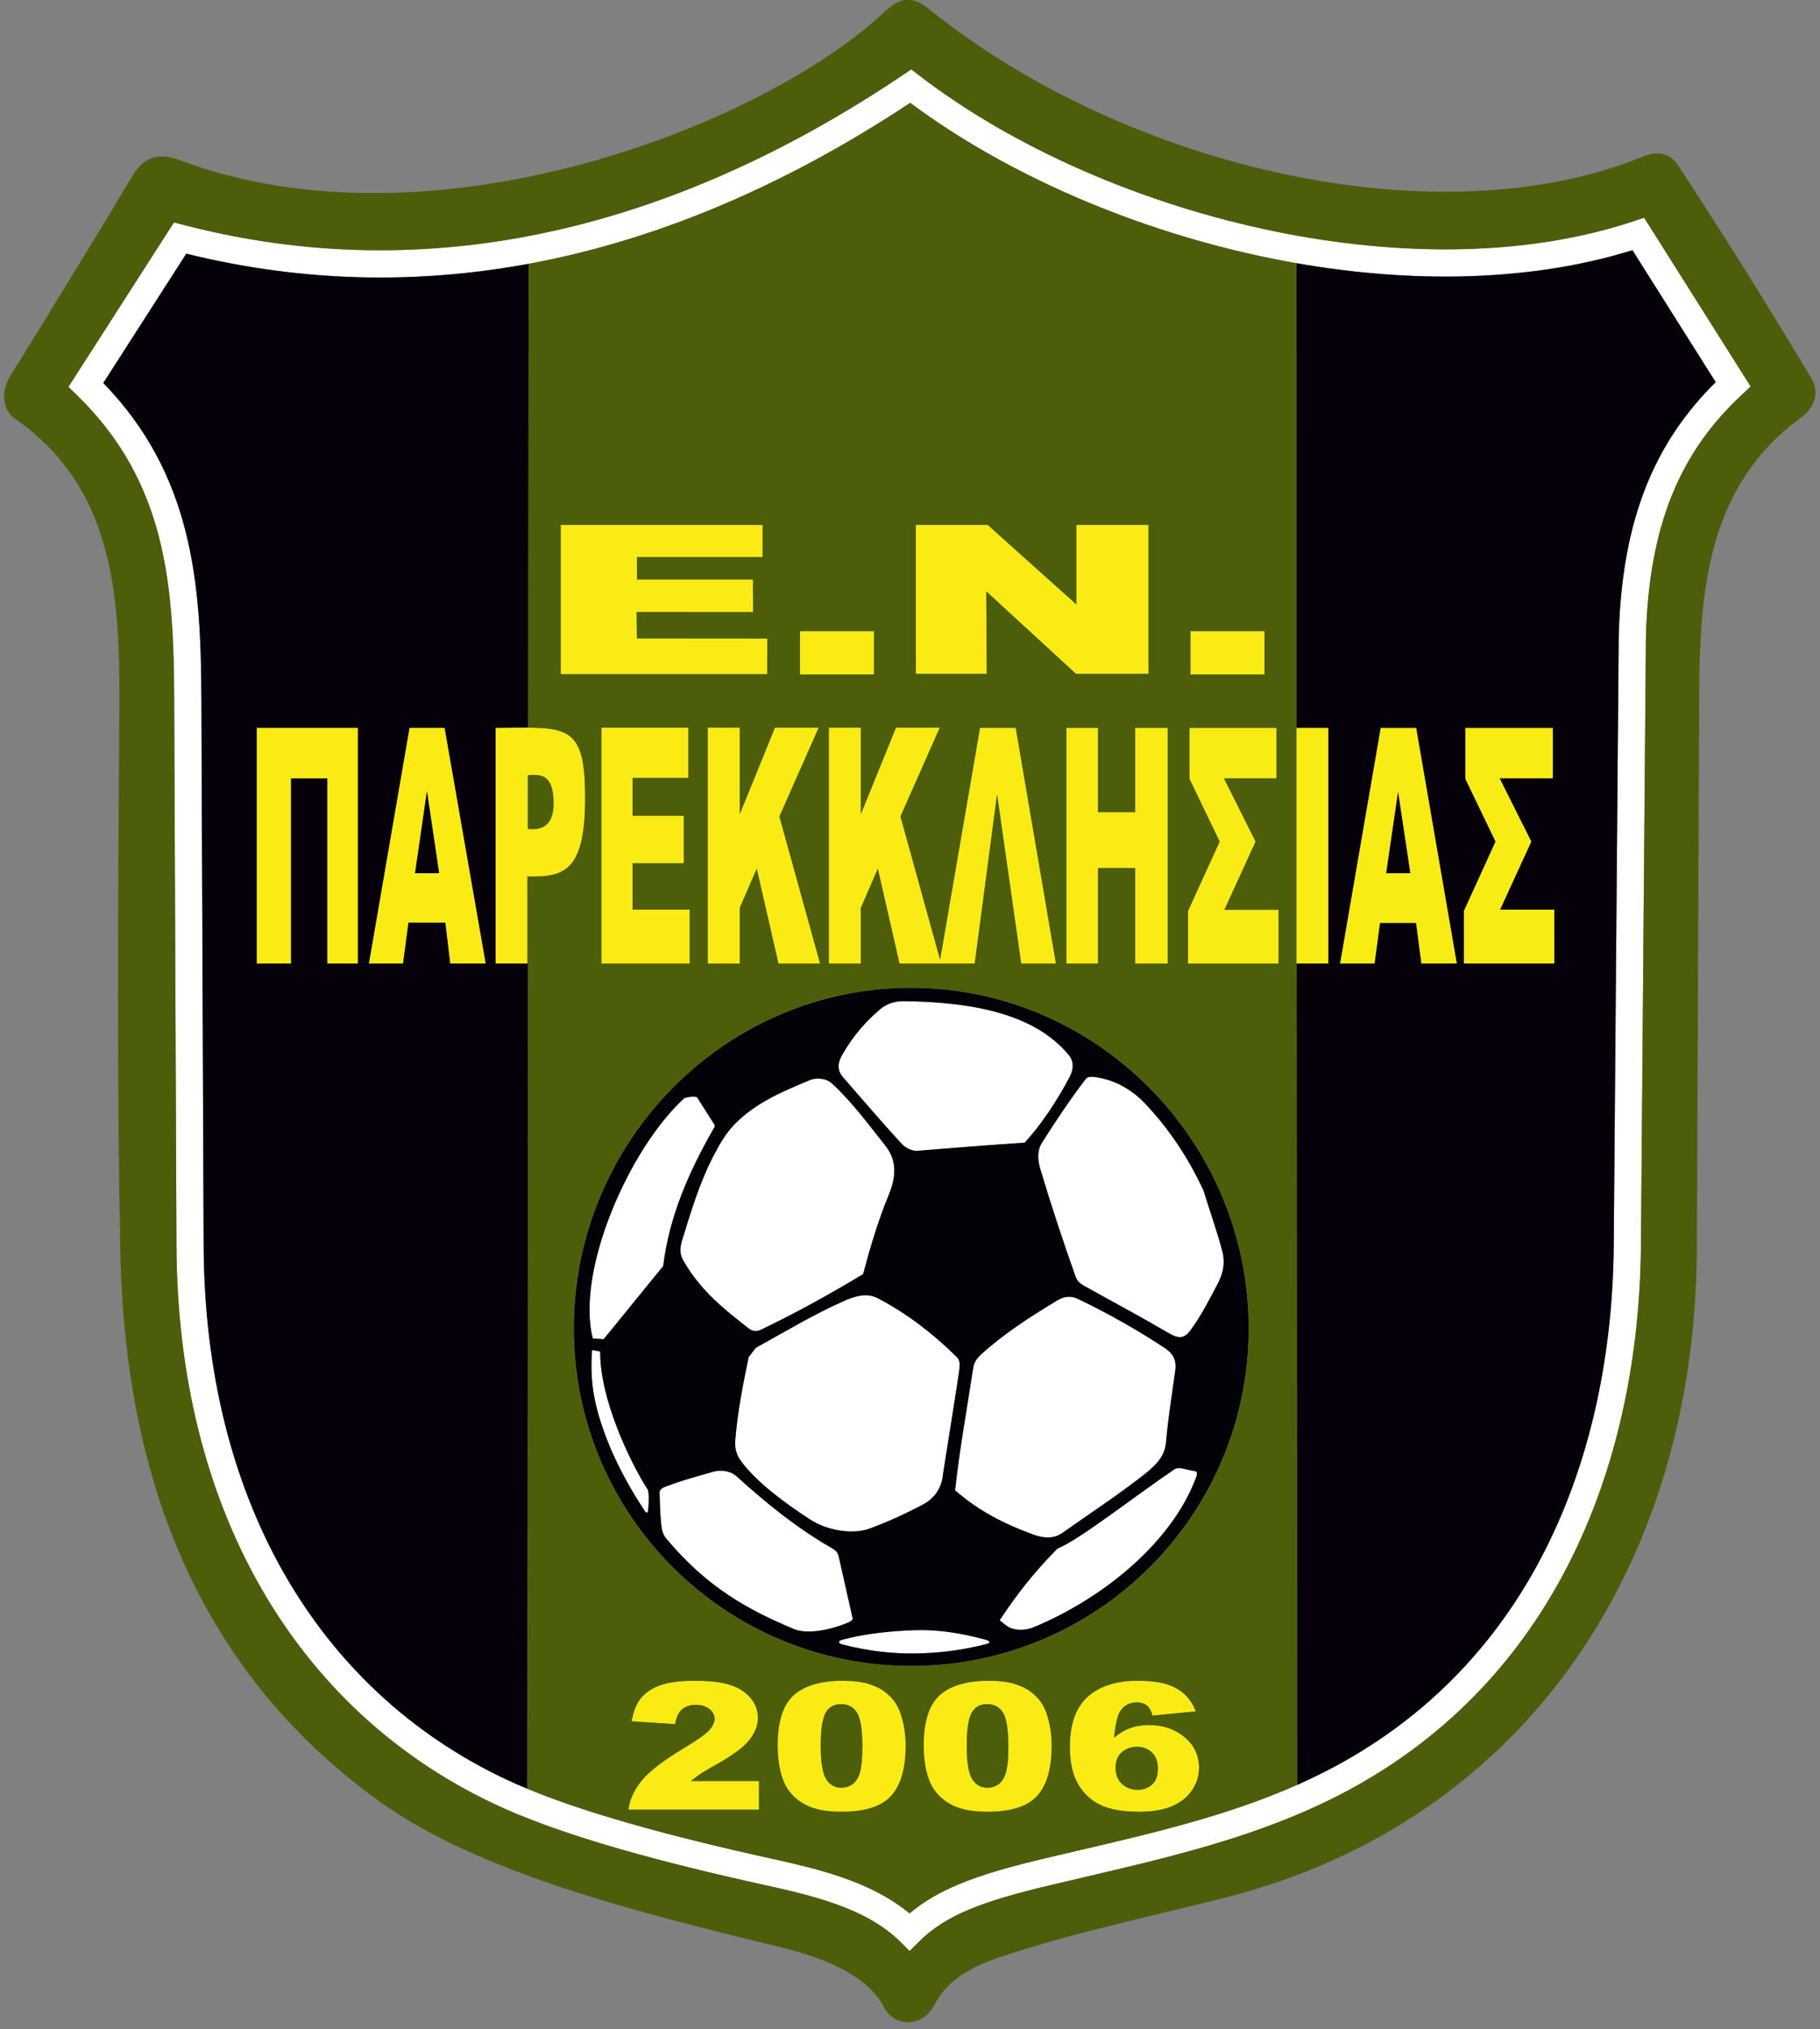 <?xml version="1.0" encoding="UTF-8"?>
<svg xmlns="http://www.w3.org/2000/svg" xmlns:xlink="http://www.w3.org/1999/xlink" width="566.8pt" height="631.7pt" viewBox="0 0 566.8 631.7" version="1.1">
<rect x="0" y="0" width="566.8" height="631.7" fill="#808080" stroke="none"/>
<g id="surface1">
<path style=" stroke:none;fill-rule:evenodd;fill:rgb(98.047%,92.188%,7.835%);fill-opacity:1;" d="M 174.621 163.387 L 237.516 163.387 L 237.516 173.418 L 198.363 173.41 L 198.379 180.398 L 234.516 180.395 L 234.559 190.559 L 198.258 190.531 L 198.355 198.738 L 238.953 198.77 L 238.934 209.887 L 174.621 209.887 Z M 174.621 163.387 "/>
<path style=" stroke:none;fill-rule:evenodd;fill:rgb(98.047%,92.188%,7.835%);fill-opacity:1;" d="M 249.133 209.961 L 272.195 209.961 L 272.195 196.461 L 249.133 196.461 Z M 249.133 209.961 "/>
<path style=" stroke:none;fill-rule:evenodd;fill:rgb(98.047%,92.188%,7.835%);fill-opacity:1;" d="M 370.738 209.961 L 393.801 209.961 L 393.801 196.461 L 370.738 196.461 Z M 370.738 209.961 "/>
<path style=" stroke:none;fill-rule:evenodd;fill:rgb(98.047%,92.188%,7.835%);fill-opacity:1;" d="M 285.227 163.391 L 307.586 163.391 L 335.195 188.141 L 335.195 163.391 L 357.695 163.391 L 357.695 209.797 L 335.102 209.797 L 307.16 184.109 L 307.301 209.797 L 285.227 209.797 Z M 285.227 163.391 "/>
<path style=" stroke:none;fill-rule:evenodd;fill:rgb(98.047%,92.188%,7.835%);fill-opacity:1;" d="M 90.637 299.965 L 79.941 299.965 L 79.941 226.574 L 111.473 226.574 L 111.473 299.965 L 101.91 299.965 L 101.91 242.328 L 90.637 242.328 Z M 90.637 299.965 "/>
<path style=" stroke:none;fill-rule:evenodd;fill:rgb(98.047%,92.188%,7.835%);fill-opacity:1;" d="M 151.277 299.965 L 140.203 299.965 L 138.68 287.223 L 127.215 287.223 L 125.516 299.965 L 114.875 299.965 L 127.531 226.574 L 138.477 226.574 Z M 136.766 271.836 L 132.961 246.301 L 129.262 271.836 Z M 136.766 271.836 "/>
<path style=" stroke:none;fill-rule:evenodd;fill:rgb(98.047%,92.188%,7.835%);fill-opacity:1;" d="M 154.32 299.965 L 154.32 226.578 C 176.504 226.496 182.5 224.449 182.219 249.758 C 181.98 271.625 175.242 273.059 164.305 272.871 L 164.305 299.965 Z M 164.305 241.336 L 164.305 258.051 C 165.895 258.07 172.449 259.316 172.402 249.926 C 172.352 240.02 167.293 241.297 164.305 241.336 Z M 164.305 241.336 "/>
<path style=" stroke:none;fill-rule:evenodd;fill:rgb(98.047%,92.188%,7.835%);fill-opacity:1;" d="M 187.305 299.965 L 187.305 226.516 L 214.383 226.516 L 214.383 242.188 L 197.008 242.188 L 197.008 253.957 L 212.973 253.957 L 212.973 268.773 L 197.008 268.773 L 197.008 283.16 L 214.805 283.16 L 214.805 299.965 Z M 187.305 299.965 "/>
<path style=" stroke:none;fill-rule:evenodd;fill:rgb(98.047%,92.188%,7.835%);fill-opacity:1;" d="M 220.418 299.965 L 220.418 226.516 L 230.402 226.516 L 230.402 253.391 L 241.332 226.516 L 254.984 226.516 L 242.734 254.172 L 255.406 299.965 L 242.434 299.965 L 235.672 270.457 L 230.402 282.602 L 230.402 299.965 Z M 220.418 299.965 "/>
<path style=" stroke:none;fill-rule:evenodd;fill:rgb(98.047%,92.188%,7.835%);fill-opacity:1;" d="M 258.117 299.965 L 258.117 226.516 L 268.105 226.516 L 268.105 253.391 L 279.031 226.516 L 292.688 226.516 L 280.438 254.172 L 293.109 299.965 L 280.133 299.965 L 273.375 270.457 L 268.105 282.602 L 268.105 299.965 Z M 258.117 299.965 "/>
<path style=" stroke:none;fill-rule:evenodd;fill:rgb(98.047%,92.188%,7.835%);fill-opacity:1;" d="M 305.203 226.574 L 316.332 226.574 L 328.855 299.965 L 318.023 299.965 L 310.516 247.285 L 303.559 299.965 L 292.559 299.965 Z M 305.203 226.574 "/>
<path style=" stroke:none;fill-rule:evenodd;fill:rgb(98.047%,92.188%,7.835%);fill-opacity:1;" d="M 332.109 299.965 L 332.109 226.582 L 341.953 226.582 L 341.953 252.844 L 353.512 252.844 L 353.512 226.582 L 363.641 226.582 L 363.641 299.965 L 353.512 299.965 L 353.512 270.215 L 341.953 270.215 L 341.953 299.965 Z M 332.109 299.965 "/>
<path style=" stroke:none;fill-rule:evenodd;fill:rgb(97.656%,92.188%,7.835%);fill-opacity:1;" d="M 370.434 242.465 L 370.434 226.582 L 397.559 226.582 L 397.559 242.316 L 381.184 242.316 L 391.039 261.992 L 381.324 283.211 L 398.188 283.211 L 398.188 299.965 L 369.984 299.965 L 369.984 283.578 L 379.836 261.992 Z M 370.434 242.465 "/>
<path style=" stroke:none;fill-rule:evenodd;fill:rgb(97.656%,92.188%,7.835%);fill-opacity:1;" d="M 456.324 242.465 L 456.324 226.578 L 483.594 226.578 L 483.594 242.324 L 467.074 242.324 L 476.93 261.992 L 467.199 283.176 L 484.066 283.176 L 484.078 299.965 L 455.875 299.965 L 455.875 283.578 L 465.727 261.992 Z M 456.324 242.465 "/>
<path style=" stroke:none;fill-rule:evenodd;fill:rgb(97.656%,92.188%,7.835%);fill-opacity:1;" d="M 403.723 299.965 L 413.707 299.965 L 413.707 226.574 L 403.723 226.574 Z M 403.723 299.965 "/>
<path style=" stroke:none;fill-rule:evenodd;fill:rgb(97.656%,92.188%,7.835%);fill-opacity:1;" d="M 453.719 299.965 L 442.645 299.965 L 440.98 287.367 L 429.797 287.367 L 428.102 299.965 L 417.316 299.965 L 429.973 226.578 L 441.059 226.578 Z M 439.207 271.836 L 435.402 246.586 L 431.703 271.836 Z M 439.207 271.836 "/>
<path style=" stroke:none;fill-rule:evenodd;fill:rgb(98.047%,92.188%,7.835%);fill-opacity:1;" d="M 236.379 563.359 L 195.676 563.359 C 196.145 560.117 197.562 557.059 199.926 554.203 C 202.289 551.336 206.723 547.957 213.223 544.062 C 217.199 541.676 219.742 539.863 220.867 538.625 C 221.98 537.383 222.539 536.211 222.539 535.098 C 222.539 533.895 221.992 532.867 220.891 532.012 C 219.789 531.156 218.402 530.734 216.734 530.734 C 215.004 530.734 213.586 531.176 212.484 532.059 C 211.379 532.949 210.641 534.5 210.266 536.742 L 196.699 535.852 C 197.234 532.754 198.211 530.348 199.633 528.613 C 201.051 526.879 203.051 525.555 205.633 524.625 C 208.223 523.699 211.801 523.238 216.367 523.238 C 221.141 523.238 224.844 523.68 227.504 524.562 C 230.152 525.434 232.242 526.785 233.754 528.605 C 235.277 530.43 236.039 532.473 236.039 534.73 C 236.039 537.129 235.164 539.426 233.426 541.617 C 231.688 543.805 228.516 546.211 223.914 548.828 C 221.188 550.355 219.355 551.43 218.438 552.035 C 217.516 552.648 216.438 553.441 215.188 554.434 L 236.379 554.434 Z M 242.172 543.465 C 242.172 535.969 243.844 530.727 247.184 527.73 C 250.523 524.738 255.617 523.238 262.445 523.238 C 265.73 523.238 268.434 523.57 270.535 524.223 C 272.648 524.875 274.363 525.73 275.695 526.777 C 277.035 527.824 278.078 528.926 278.84 530.082 C 279.613 531.238 280.227 532.59 280.691 534.133 C 281.602 537.074 282.055 540.141 282.055 543.336 C 282.055 550.492 280.555 555.727 277.559 559.043 C 274.57 562.359 269.41 564.02 262.082 564.02 C 257.98 564.02 254.66 563.488 252.129 562.434 C 249.594 561.375 247.527 559.824 245.902 557.773 C 244.73 556.324 243.809 554.34 243.152 551.824 C 242.504 549.297 242.172 546.516 242.172 543.465 Z M 255.605 543.484 C 255.605 548.5 256.148 551.934 257.25 553.77 C 258.355 555.609 259.945 556.527 262.035 556.527 C 263.41 556.527 264.602 556.141 265.613 555.359 C 266.625 554.578 267.363 553.34 267.844 551.66 C 268.32 549.969 268.559 547.34 268.559 543.777 C 268.559 538.543 268.012 535.023 266.91 533.215 C 265.809 531.414 264.16 530.516 261.969 530.516 C 259.719 530.516 258.105 531.434 257.105 533.27 C 256.105 535.105 255.605 538.516 255.605 543.484 Z M 287.648 543.465 C 287.648 535.969 289.316 530.727 292.656 527.73 C 296 524.738 301.09 523.238 307.918 523.238 C 311.203 523.238 313.906 523.57 316.008 524.223 C 318.121 524.875 319.836 525.73 321.168 526.777 C 322.508 527.824 323.551 528.926 324.312 530.082 C 325.086 531.238 325.699 532.59 326.168 534.133 C 327.074 537.074 327.531 540.141 327.531 543.336 C 327.531 550.492 326.031 555.727 323.031 559.043 C 320.043 562.359 314.883 564.02 307.555 564.02 C 303.453 564.02 300.133 563.488 297.602 562.434 C 295.066 561.375 293 559.824 291.375 557.773 C 290.203 556.324 289.281 554.34 288.625 551.824 C 287.977 549.297 287.648 546.516 287.648 543.465 Z M 301.078 543.484 C 301.078 548.5 301.621 551.934 302.727 553.77 C 303.828 555.609 305.418 556.527 307.508 556.527 C 308.883 556.527 310.078 556.141 311.09 555.359 C 312.102 554.578 312.84 553.34 313.316 551.66 C 313.793 549.969 314.031 547.34 314.031 543.777 C 314.031 538.543 313.484 535.023 312.383 533.215 C 311.281 531.414 309.633 530.516 307.441 530.516 C 305.191 530.516 303.578 531.434 302.578 533.27 C 301.578 535.105 301.078 538.516 301.078 543.484 Z M 372.391 532.766 L 358.891 534.098 C 358.539 532.582 357.949 531.516 357.117 530.898 C 356.277 530.277 355.254 529.965 354.039 529.965 C 351.848 529.965 350.141 530.855 348.926 532.645 C 348.039 533.941 347.379 536.695 346.961 540.922 C 348.586 539.59 350.242 538.605 351.949 537.973 C 353.664 537.34 355.629 537.016 357.867 537.016 C 362.219 537.016 365.902 538.277 368.902 540.781 C 371.914 543.301 373.414 546.488 373.414 550.344 C 373.414 552.945 372.652 555.324 371.129 557.48 C 369.605 559.633 367.504 561.266 364.812 562.367 C 362.105 563.469 358.73 564.02 354.664 564.02 C 349.777 564.02 345.871 563.352 342.914 562 C 339.961 560.66 337.598 558.512 335.836 555.562 C 334.074 552.613 333.188 548.711 333.188 543.84 C 333.188 536.723 335.039 531.516 338.758 528.199 C 342.461 524.895 347.598 523.238 354.176 523.238 C 358.062 523.238 361.129 523.598 363.379 524.324 C 365.629 525.051 367.504 526.113 368.992 527.5 C 370.48 528.898 371.617 530.652 372.391 532.766 Z M 347.426 550.344 C 347.426 552.484 348.098 554.156 349.426 555.367 C 350.766 556.582 352.391 557.188 354.324 557.188 C 356.105 557.188 357.594 556.637 358.801 555.543 C 359.992 554.449 360.594 552.816 360.594 550.641 C 360.594 548.414 359.969 546.715 358.73 545.551 C 357.48 544.383 355.938 543.797 354.098 543.797 C 352.211 543.797 350.617 544.367 349.348 545.496 C 348.062 546.625 347.426 548.242 347.426 550.344 Z M 347.426 550.344 "/>
<path style=" stroke:none;fill-rule:evenodd;fill:rgb(100%,100%,100%);fill-opacity:1;" d="M 217.059 341.543 C 218.762 344.199 220.582 347.113 222.285 349.77 C 222.602 350.145 222.781 350.578 222.285 351.27 C 214.637 364.625 208.43 378.547 206.535 394.16 C 200.316 401.691 194.188 409.387 187.969 416.918 C 186.844 416.809 185.734 416.781 184.609 416.672 C 179.258 395.59 195.992 357.398 213.145 341.848 C 214.391 341.496 215.641 341.223 217.059 341.543 Z M 217.059 341.543 "/>
<path style=" stroke:none;fill-rule:evenodd;fill:rgb(100%,100%,100%);fill-opacity:1;" d="M 252.164 336.258 C 254.035 335.469 257.137 335.52 259.031 337.242 C 265.055 342.719 270.031 349.477 275.695 356.602 C 279.168 360.969 279.297 365.879 276.82 371.883 C 273.449 380.047 271.004 388.32 268.805 396.633 C 258.859 402.664 248.289 408.527 236.93 413.98 C 235.496 414.668 234.238 414.395 233.227 413.605 C 225.734 407.723 218.141 401.883 212.699 392.23 C 211.555 390.199 211.797 388.137 212.418 386.137 C 215.215 377.129 217.879 368.039 222.355 359.531 C 224.004 356.395 225.957 352.926 228.496 350.273 C 235.242 343.227 243.863 339.754 252.164 336.258 Z M 252.164 336.258 "/>
<path style=" stroke:none;fill-rule:evenodd;fill:rgb(100%,100%,100%);fill-opacity:1;" d="M 262.492 335.293 C 260.719 333.254 260.812 330.91 262.258 328.402 C 265.766 322.316 269.648 317.969 274.152 314.141 C 276.227 312.379 278.867 311.637 281.383 311.668 C 298.402 311.879 312.848 314.18 323.441 320.477 C 326.941 322.559 330.258 325.309 332.855 328.449 C 334.648 330.621 334.195 333.238 333.141 335.223 C 328.918 343.18 324.316 350.012 319.121 355.73 C 308 356.418 296.902 357.375 285.863 358.242 C 283.926 358.391 282.012 357.41 280.52 355.781 C 274.371 349.074 268.465 342.152 262.492 335.293 Z M 262.492 335.293 "/>
<path style=" stroke:none;fill-rule:evenodd;fill:rgb(100%,100%,100%);fill-opacity:1;" d="M 338.09 335.941 C 338.66 335.191 339.609 335.168 340.574 335.238 C 346.191 335.902 351.836 338.492 356.652 343.582 C 364.734 352.125 370.477 361.363 374.746 370.445 C 376.707 376.754 378.914 382.996 380.629 389.379 C 381.727 393.473 380.703 396.82 379.176 399.742 C 376.449 404.941 373.914 409.883 370.598 414.32 C 368.496 417.129 366.457 416.465 363.754 414.883 C 355.184 409.863 346.41 405.195 337.738 400.352 C 336.695 399.762 335.555 399.094 334.973 397.445 C 331.031 386.355 327.281 375.023 323.93 363.742 C 323.164 361.164 322.957 358.18 324.469 355.773 C 328.77 348.938 333.25 342.293 338.09 335.941 Z M 338.09 335.941 "/>
<path style=" stroke:none;fill-rule:evenodd;fill:rgb(100%,100%,100%);fill-opacity:1;" d="M 184.391 420.266 C 185.234 420.422 186.078 420.578 186.922 420.734 C 186.816 435.469 196.016 454.805 201.812 463.891 C 202.223 466.031 202.047 468.07 201.82 470.332 C 201.762 470.922 201.301 471.105 200.879 470.516 C 194.801 461.324 188.871 450.168 185.832 438.312 C 183.969 431.031 184.039 425.172 184.391 420.266 Z M 184.391 420.266 "/>
<path style=" stroke:none;fill-rule:evenodd;fill:rgb(100%,100%,100%);fill-opacity:1;" d="M 233.137 422.488 C 233.887 421.52 234.637 420.551 235.387 419.582 C 244.441 414.582 253.312 409.219 262.715 405.051 C 266.156 403.523 269.906 402.316 273.402 404.16 C 282.57 408.988 290.387 415.051 297.309 421.832 C 298.641 423.133 299.145 423.457 298.715 426.754 C 298.289 430.047 295.371 448.094 293.699 458.766 C 293.34 463.078 291.211 466.41 287.184 468.516 C 282.035 471.211 276.648 473.707 270.918 475.828 C 265.438 477.855 257.457 476.406 252.262 473.016 C 244.691 468.082 235.609 461.508 230.652 454.688 C 229.395 452.957 228.777 450.848 228.98 448.355 C 229.781 438.59 231.504 430.641 233.137 422.488 Z M 233.137 422.488 "/>
<path style=" stroke:none;fill-rule:evenodd;fill:rgb(100%,100%,100%);fill-opacity:1;" d="M 303.07 425.902 C 303.305 424.375 304.07 423 305.32 421.848 C 312.367 415.359 320.617 410.051 329.18 404.879 C 331.23 403.641 333.367 403.234 335.625 404.316 C 345.547 409.078 354.695 414.324 362.742 419.645 C 365.816 421.68 366.375 424.039 366.023 426.605 C 365.008 434.035 363.789 441.449 363.141 448.918 C 362.727 453.684 359.781 456.367 355.359 459.793 C 347.652 465.758 339.184 471.336 330.82 477.23 C 328.172 479.098 325.023 478.934 321.586 477.652 C 313.152 474.516 304.957 470.574 297.445 463.941 C 298.793 451.438 301.117 438.684 303.07 425.902 Z M 303.07 425.902 "/>
<path style=" stroke:none;fill-rule:evenodd;fill:rgb(100%,100%,100%);fill-opacity:1;" d="M 329.312 482.098 C 336.289 479.246 352.496 466.406 365.688 457.441 C 366.422 456.941 367.398 456.98 368.5 457.207 C 369.703 457.453 370.895 457.789 372.109 457.957 C 373.074 458.09 372.785 459.168 372.391 460.207 C 364.648 480.668 343.027 497.762 322.117 506.496 C 319.777 507.473 316.793 507.777 314.406 506.66 C 313.254 506.117 312.344 505.16 311.312 504.41 C 316.352 496.746 322.148 489.262 329.312 482.098 Z M 329.312 482.098 "/>
<path style=" stroke:none;fill-rule:evenodd;fill:rgb(100%,100%,100%);fill-opacity:1;" d="M 262.301 511.93 C 261.055 511.609 260.855 510.863 262.254 510.477 C 269.012 508.625 276.973 507.75 285.023 507.477 C 292.234 507.234 299.512 508.445 306.68 510.383 C 308.297 510.816 308.809 511.41 307.02 511.859 C 299.789 513.684 292.215 514.707 284.332 514.742 C 278.094 514.77 270.805 514.109 262.301 511.93 Z M 262.301 511.93 "/>
<path style=" stroke:none;fill-rule:evenodd;fill:rgb(100%,100%,100%);fill-opacity:1;" d="M 205.406 464.746 C 205.379 463.922 205.891 463.348 207.105 462.871 C 212.098 460.918 217.133 459.602 222.199 458.137 C 224.652 457.43 227.633 458.008 229.254 459.469 C 238.637 467.934 247.949 475.566 259.184 482.02 C 260.348 482.688 260.945 483.43 261.176 484.457 C 262.617 490.832 264.062 497.203 265.488 503.582 C 265.66 504.355 264.996 504.762 263.941 505.199 C 258.52 507.441 251.387 508.887 247.141 507.098 C 233.266 501.254 220.281 494.379 207.344 478.785 C 206.102 477.289 205.977 475.195 205.797 473.254 C 205.535 470.492 205.508 467.578 205.406 464.746 Z M 205.406 464.746 "/>
<path style=" stroke:none;fill-rule:evenodd;fill:rgb(1.567%,0.392%,3.137%);fill-opacity:1;" d="M 205.406 464.746 C 205.379 463.922 205.891 463.348 207.105 462.871 C 212.098 460.918 217.133 459.602 222.199 458.137 C 224.652 457.43 227.633 458.008 229.254 459.469 C 238.637 467.934 247.949 475.566 259.184 482.02 C 260.348 482.688 260.945 483.43 261.176 484.457 C 262.617 490.832 264.062 497.203 265.488 503.582 C 265.66 504.355 264.996 504.762 263.941 505.199 C 258.52 507.441 251.387 508.887 247.141 507.098 C 233.266 501.254 220.281 494.379 207.344 478.785 C 206.102 477.289 205.977 475.195 205.797 473.254 C 205.535 470.492 205.508 467.578 205.406 464.746 Z M 233.227 413.605 C 225.734 407.723 218.141 401.883 212.699 392.23 C 211.555 390.199 211.797 388.137 212.418 386.137 C 215.215 377.129 217.879 368.039 222.355 359.531 C 224.004 356.395 225.957 352.926 228.496 350.273 C 235.242 343.227 243.863 339.754 252.164 336.258 C 254.035 335.469 257.137 335.52 259.031 337.242 C 265.055 342.719 270.031 349.477 275.695 356.602 C 279.168 360.969 279.297 365.879 276.82 371.883 C 273.449 380.047 271.004 388.32 268.805 396.633 C 258.859 402.664 248.289 408.527 236.93 413.98 C 235.496 414.668 234.238 414.395 233.227 413.605 Z M 228.98 448.355 C 229.781 438.59 231.504 430.641 233.137 422.488 L 235.387 419.582 C 244.441 414.582 253.312 409.219 262.715 405.051 C 266.156 403.523 269.906 402.316 273.402 404.16 C 282.57 408.988 290.387 415.051 297.309 421.832 C 298.641 423.133 299.145 423.457 298.715 426.754 C 298.289 430.047 295.371 448.094 293.699 458.766 C 293.34 463.078 291.211 466.41 287.184 468.516 C 282.035 471.211 276.648 473.707 270.918 475.828 C 265.438 477.855 257.457 476.406 252.262 473.016 C 244.691 468.082 235.609 461.508 230.652 454.688 C 229.395 452.957 228.777 450.848 228.98 448.355 Z M 222.285 351.27 C 214.637 364.625 208.43 378.547 206.535 394.16 C 200.316 401.691 194.188 409.387 187.969 416.918 C 186.844 416.809 185.734 416.781 184.609 416.672 C 179.258 395.59 195.992 357.398 213.145 341.848 C 214.391 341.496 215.641 341.223 217.059 341.543 C 218.762 344.199 220.582 347.113 222.285 349.77 C 222.602 350.145 222.781 350.578 222.285 351.27 Z M 283.691 307.504 C 225.648 307.504 178.691 355.496 178.691 413.535 C 178.691 471.578 225.742 518.629 283.785 518.629 C 341.824 518.629 388.879 471.578 388.879 413.535 C 388.879 355.496 341.73 307.504 283.691 307.504 Z M 262.254 510.477 C 269.012 508.625 276.973 507.75 285.023 507.477 C 292.234 507.234 299.512 508.445 306.68 510.383 C 308.297 510.816 308.809 511.41 307.02 511.859 C 299.789 513.684 292.215 514.707 284.332 514.742 C 278.094 514.77 270.805 514.109 262.301 511.93 C 261.055 511.609 260.855 510.863 262.254 510.477 Z M 280.52 355.781 C 274.371 349.074 268.465 342.152 262.492 335.293 C 260.719 333.254 260.812 330.91 262.258 328.402 C 265.766 322.316 269.648 317.969 274.152 314.141 C 276.227 312.379 278.867 311.637 281.383 311.668 C 298.402 311.879 312.848 314.18 323.441 320.477 C 326.941 322.559 330.258 325.309 332.855 328.449 C 334.648 330.621 334.195 333.238 333.141 335.223 C 328.918 343.18 324.316 350.012 319.121 355.73 C 308 356.418 296.902 357.375 285.863 358.242 C 283.926 358.391 282.012 357.41 280.52 355.781 Z M 297.445 463.941 C 298.793 451.438 301.117 438.684 303.07 425.902 C 303.305 424.375 304.07 423 305.32 421.848 C 312.367 415.359 320.617 410.051 329.18 404.879 C 331.23 403.641 333.367 403.234 335.625 404.316 C 345.547 409.078 354.695 414.324 362.742 419.645 C 365.816 421.68 366.375 424.039 366.023 426.605 C 365.008 434.035 363.789 441.449 363.141 448.918 C 362.727 453.684 359.781 456.367 355.359 459.793 C 347.652 465.758 339.184 471.336 330.82 477.23 C 328.172 479.098 325.023 478.934 321.586 477.652 C 313.152 474.516 304.957 470.574 297.445 463.941 Z M 186.922 420.734 C 186.816 435.469 196.016 454.805 201.812 463.891 C 202.223 466.031 202.047 468.07 201.82 470.332 C 201.762 470.922 201.301 471.105 200.879 470.516 C 194.801 461.324 188.871 450.168 185.832 438.312 C 183.969 431.031 184.039 425.172 184.391 420.266 Z M 329.312 482.098 C 336.289 479.246 352.496 466.406 365.688 457.441 C 366.422 456.941 367.398 456.98 368.5 457.207 C 369.703 457.453 370.895 457.789 372.109 457.957 C 373.074 458.09 372.785 459.168 372.391 460.207 C 364.648 480.668 343.027 497.762 322.117 506.496 C 319.777 507.473 316.793 507.777 314.406 506.66 C 313.254 506.117 312.344 505.16 311.312 504.41 C 316.352 496.746 322.148 489.262 329.312 482.098 Z M 324.469 355.773 C 328.77 348.938 333.25 342.293 338.09 335.941 C 338.66 335.191 339.609 335.168 340.574 335.238 C 346.191 335.902 351.836 338.492 356.652 343.582 C 364.734 352.125 370.477 361.363 374.746 370.445 C 376.707 376.754 378.914 382.996 380.629 389.379 C 381.727 393.473 380.703 396.82 379.176 399.742 C 376.449 404.941 373.914 409.883 370.598 414.32 C 368.496 417.129 366.457 416.465 363.754 414.883 C 355.184 409.863 346.41 405.195 337.738 400.352 C 336.695 399.762 335.555 399.094 334.973 397.445 C 331.031 386.355 327.281 375.023 323.93 363.742 C 323.164 361.164 322.957 358.18 324.469 355.773 Z M 324.469 355.773 "/>
<path style=" stroke:none;fill-rule:evenodd;fill:rgb(100%,100%,100%);fill-opacity:1;" d="M 286.203 23.445 C 315.715 46.113 355.914 63.684 397.477 72.129 C 436.008 79.957 475.633 79.93 508.875 68.828 L 512.031 67.777 L 545.215 120.344 L 542.625 122.738 C 532.949 131.688 525.68 141.852 520.719 154.074 C 515.711 166.422 513.035 180.895 512.582 198.363 L 511.035 387.742 C 510.73 424.855 502.797 462.441 484.375 494.539 C 468.363 522.445 444.473 546.18 410.859 561.859 C 387.551 572.73 362.695 578.535 337.785 584.352 C 334.609 585.09 331.434 585.832 326.98 586.895 C 316.707 589.34 308.523 591.641 301.879 594.414 C 295.477 597.09 290.461 600.219 286.262 604.398 L 283.285 607.363 L 280.301 604.414 C 269.5 593.746 252.059 589.895 237.336 586.645 L 233.383 585.77 C 216.902 582.055 201.773 578.242 188.461 574.262 C 174.988 570.234 163.25 566 153.68 561.469 C 122.867 546.883 97.969 523.766 80.867 493.602 C 64.332 464.438 55.121 428.711 54.953 387.773 L 54.246 217.734 C 54.176 200.246 53.617 183.184 49.5 167.16 C 45.449 151.406 37.895 136.492 23.809 122.875 L 21.301 120.449 L 54.18 69.242 L 57.156 70.012 C 95.359 79.93 132.723 80.16 168.773 72.664 C 207.992 64.516 245.695 47.219 281.27 23.297 L 283.797 21.598 Z M 395.816 80.434 C 354.109 71.961 313.703 54.539 283.473 32.016 C 247.754 55.66 209.91 72.777 170.504 80.969 C 134.156 88.523 96.512 88.484 58.016 78.973 L 32.164 119.234 C 45.941 133.41 53.527 148.824 57.703 165.07 C 62.055 181.996 62.645 199.652 62.719 217.699 L 63.422 387.742 C 63.586 427.164 72.406 461.488 88.242 489.418 C 104.465 518.035 128.082 539.965 157.301 553.797 C 166.441 558.121 177.785 562.207 190.887 566.125 C 204.141 570.086 219.07 573.852 235.242 577.496 C 237.297 577.961 238.223 578.164 239.164 578.371 C 253.77 581.598 270.867 585.375 283.254 595.66 C 287.613 591.984 292.613 589.086 298.625 586.574 C 305.801 583.578 314.367 581.156 325.02 578.621 C 327.773 577.965 331.816 577.023 335.855 576.078 C 360.316 570.371 384.723 564.672 407.27 554.152 C 439.164 539.277 461.824 516.77 477.004 490.32 C 494.664 459.547 502.273 423.41 502.562 387.676 L 504.113 198.164 C 504.59 179.602 507.465 164.148 512.848 150.883 C 517.836 138.594 524.965 128.195 534.32 118.969 L 508.391 77.891 C 474.355 88.457 434.488 88.289 395.816 80.434 Z M 395.816 80.434 "/>
<path style=" stroke:none;fill-rule:evenodd;fill:rgb(29.81%,36.864%,3.922%);fill-opacity:1;" d="M 54.246 217.734 C 54.176 200.246 53.617 183.184 49.5 167.16 C 45.449 151.406 37.895 136.492 23.809 122.875 L 21.301 120.449 L 54.18 69.242 L 57.156 70.012 C 95.359 79.93 132.723 80.16 168.773 72.664 C 207.992 64.516 245.695 47.219 281.27 23.297 L 283.797 21.598 L 286.203 23.445 C 315.715 46.113 355.914 63.684 397.477 72.129 C 436.008 79.957 475.633 79.93 508.875 68.828 L 512.031 67.777 L 545.215 120.344 L 542.625 122.738 C 532.949 131.688 525.68 141.852 520.719 154.074 C 515.711 166.422 513.035 180.895 512.582 198.363 L 511.035 387.742 C 510.73 424.855 502.797 462.441 484.375 494.539 C 468.363 522.445 444.473 546.18 410.859 561.859 C 387.551 572.73 362.695 578.535 337.785 584.352 C 334.609 585.09 331.434 585.832 326.98 586.895 C 316.707 589.34 308.523 591.641 301.879 594.414 C 295.477 597.09 290.461 600.219 286.262 604.398 L 283.285 607.363 L 280.301 604.414 C 269.5 593.746 252.059 589.895 237.336 586.645 L 233.383 585.77 C 216.902 582.055 201.773 578.242 188.461 574.262 C 174.988 570.234 163.25 566 153.68 561.469 C 122.867 546.883 97.969 523.766 80.867 493.602 C 64.332 464.438 55.121 428.711 54.953 387.773 Z M 289.57 3.051 C 287.426 1.121 285.152 -0.047 282.633 -0.043 C 279.156 -0.035 276.684 2.613 274.289 4.789 C 235.336 40.156 133.566 79.035 56.035 49.883 C 50.043 47.629 45.145 48.301 41.316 54.664 C 28.75 75.566 16.047 96.391 3.16 117.102 C 0.055 122.094 1.016 127.773 4.477 130.18 C 38.801 154.07 37.406 192.426 37.102 231.477 C 36.688 284.223 36.426 336.988 37.477 389.727 C 39.105 471.82 69.641 525.566 117.539 560.352 C 148.227 582.641 196.508 594.848 242.387 606.008 C 253.711 608.762 269.699 613.773 275.461 625.133 C 278.289 630.715 287.16 631.613 290.977 624.148 C 295.152 615.969 303.309 611.953 311.883 609.102 C 334.836 601.465 358.758 596.586 382.195 590.586 C 474.652 566.859 528.02 487.41 528.445 388.836 L 529.195 214.742 C 529.34 181.227 532.891 150.449 560.883 129.992 C 564.953 127.016 566.863 122.387 564.07 117.711 C 550.727 95.359 536.891 73.297 522.633 51.52 C 520 47.504 515.969 46.98 511.758 48.707 C 448.906 74.52 351.988 53.051 289.57 3.051 Z M 289.57 3.051 "/>
<path style=" stroke:none;fill-rule:evenodd;fill:rgb(2.353%,0%,3.922%);fill-opacity:1;" d="M 164.508 226.512 L 164.617 82.125 C 130.098 88.492 94.438 87.973 58.016 78.973 L 32.164 119.234 C 45.941 133.41 53.527 148.824 57.703 165.07 C 62.055 181.996 62.645 199.652 62.719 217.699 L 63.422 387.742 C 63.586 427.164 72.406 461.488 88.242 489.418 C 104.465 518.035 128.082 539.965 157.301 553.797 C 159.496 554.832 161.812 555.859 164.254 556.871 L 164.473 272.875 C 164.418 272.875 164.359 272.875 164.305 272.871 L 164.305 299.965 L 154.32 299.965 L 154.32 226.578 C 158.191 226.562 161.57 226.488 164.508 226.512 Z M 127.531 226.574 L 138.477 226.574 L 151.277 299.965 L 140.203 299.965 L 138.68 287.223 L 127.215 287.223 L 125.516 299.965 L 114.875 299.965 Z M 79.941 226.574 L 111.473 226.574 L 111.473 299.965 L 101.91 299.965 L 101.91 242.328 L 90.637 242.328 L 90.637 299.965 L 79.941 299.965 Z M 79.941 226.574 "/>
<path style=" stroke:none;fill-rule:evenodd;fill:rgb(2.353%,0%,3.922%);fill-opacity:1;" d="M 136.766 271.836 L 132.961 246.301 L 129.262 271.836 Z M 136.766 271.836 "/>
<path style=" stroke:none;fill-rule:evenodd;fill:rgb(2.353%,0%,3.922%);fill-opacity:1;" d="M 403.688 81.922 L 403.766 226.574 L 413.707 226.574 L 413.707 299.965 L 403.805 299.965 L 403.945 555.664 C 405.059 555.172 406.168 554.668 407.27 554.152 C 439.164 539.277 461.824 516.77 477.004 490.32 C 494.664 459.547 502.273 423.41 502.562 387.676 L 504.113 198.164 C 504.59 179.602 507.465 164.148 512.848 150.883 C 517.836 138.594 524.965 128.195 534.32 118.969 L 508.391 77.891 C 476.66 87.742 439.859 88.262 403.688 81.922 Z M 456.324 226.578 L 483.594 226.578 L 483.594 242.324 L 467.074 242.324 L 476.93 261.992 L 467.199 283.176 L 484.066 283.176 L 484.078 299.965 L 455.875 299.965 L 455.875 283.578 L 465.727 261.992 L 456.324 242.465 Z M 441.059 226.578 L 453.719 299.965 L 442.645 299.965 L 440.98 287.367 L 429.797 287.367 L 428.102 299.965 L 417.316 299.965 L 429.973 226.578 Z M 441.059 226.578 "/>
<path style=" stroke:none;fill-rule:evenodd;fill:rgb(2.353%,0%,3.922%);fill-opacity:1;" d="M 435.402 246.586 L 431.703 271.836 L 439.207 271.836 Z M 435.402 246.586 "/>
<path style=" stroke:none;fill-rule:evenodd;fill:rgb(29.81%,36.864%,3.922%);fill-opacity:1;" d="M 335.195 163.391 L 357.695 163.391 L 357.695 209.797 L 335.102 209.797 L 307.16 184.109 L 307.301 209.797 L 285.227 209.797 L 285.227 163.391 L 307.586 163.391 L 335.195 188.141 Z M 370.738 196.461 L 393.801 196.461 L 393.801 209.961 L 370.738 209.961 Z M 403.723 299.965 L 403.723 226.574 L 403.766 226.574 L 403.688 81.922 C 401.059 81.461 398.434 80.965 395.816 80.434 C 354.109 71.961 313.703 54.539 283.473 32.016 C 247.754 55.66 209.91 72.777 170.504 80.969 C 168.543 81.379 166.582 81.762 164.617 82.125 L 164.508 226.512 C 178.402 226.613 182.449 228.863 182.219 249.758 C 181.98 271.512 175.312 273.043 164.473 272.875 L 164.254 556.871 C 171.984 560.074 180.93 563.145 190.887 566.125 C 204.141 570.086 219.07 573.852 235.242 577.496 L 239.164 578.371 C 253.77 581.598 270.867 585.375 283.254 595.66 C 287.613 591.984 292.613 589.086 298.625 586.574 C 305.801 583.578 314.367 581.156 325.02 578.621 C 327.773 577.965 331.816 577.023 335.855 576.078 C 359.121 570.648 382.332 565.23 403.945 555.664 L 403.805 299.965 Z M 353.512 226.582 L 363.641 226.582 L 363.641 299.965 L 353.512 299.965 L 353.512 270.215 L 341.953 270.215 L 341.953 299.965 L 332.109 299.965 L 332.109 226.582 L 341.953 226.582 L 341.953 252.844 L 353.512 252.844 Z M 370.434 242.465 L 370.434 226.582 L 397.559 226.582 L 397.559 242.316 L 381.184 242.316 L 391.039 261.992 L 381.324 283.211 L 398.188 283.211 L 398.188 299.965 L 369.984 299.965 L 369.984 283.578 L 379.836 261.992 Z M 305.203 226.574 L 316.332 226.574 L 328.855 299.965 L 318.023 299.965 L 310.516 247.285 L 303.559 299.965 L 280.133 299.965 L 273.375 270.457 L 268.105 282.602 L 268.105 299.965 L 258.117 299.965 L 258.117 226.516 L 268.105 226.516 L 268.105 253.391 L 279.031 226.516 L 292.688 226.516 L 280.438 254.172 L 292.77 298.738 Z M 249.133 196.461 L 272.195 196.461 L 272.195 209.961 L 249.133 209.961 Z M 242.734 254.172 L 255.406 299.965 L 242.434 299.965 L 235.672 270.457 L 230.402 282.602 L 230.402 299.965 L 220.418 299.965 L 220.418 226.516 L 230.402 226.516 L 230.402 253.391 L 241.332 226.516 L 254.984 226.516 Z M 178.691 413.535 C 178.691 355.496 225.648 307.504 283.691 307.504 C 341.73 307.504 388.879 355.496 388.879 413.535 C 388.879 471.578 341.824 518.629 283.785 518.629 C 225.742 518.629 178.691 471.578 178.691 413.535 Z M 216.367 523.238 C 221.141 523.238 224.844 523.68 227.504 524.562 C 230.152 525.434 232.242 526.785 233.754 528.605 C 235.277 530.43 236.039 532.473 236.039 534.73 C 236.039 537.129 235.164 539.426 233.426 541.617 C 231.688 543.805 228.516 546.211 223.914 548.828 C 221.188 550.355 219.355 551.43 218.438 552.035 C 217.516 552.648 216.438 553.441 215.188 554.434 L 236.379 554.434 L 236.379 563.359 L 195.676 563.359 C 196.145 560.117 197.562 557.059 199.926 554.203 C 202.289 551.336 206.723 547.957 213.223 544.062 C 217.199 541.676 219.742 539.863 220.867 538.625 C 221.98 537.383 222.539 536.211 222.539 535.098 C 222.539 533.895 221.992 532.867 220.891 532.012 C 219.789 531.156 218.402 530.734 216.734 530.734 C 215.004 530.734 213.586 531.176 212.484 532.059 C 211.379 532.949 210.641 534.5 210.266 536.742 L 196.699 535.852 C 197.234 532.754 198.211 530.348 199.633 528.613 C 201.051 526.879 203.051 525.555 205.633 524.625 C 208.223 523.699 211.801 523.238 216.367 523.238 Z M 242.172 543.465 C 242.172 535.969 243.844 530.727 247.184 527.73 C 250.523 524.738 255.617 523.238 262.445 523.238 C 265.73 523.238 268.434 523.57 270.535 524.223 C 272.648 524.875 274.363 525.73 275.695 526.777 C 277.035 527.824 278.078 528.926 278.84 530.082 C 279.613 531.238 280.227 532.59 280.691 534.133 C 281.602 537.074 282.055 540.141 282.055 543.336 C 282.055 550.492 280.555 555.727 277.559 559.043 C 274.57 562.359 269.41 564.02 262.082 564.02 C 257.98 564.02 254.66 563.488 252.129 562.434 C 249.594 561.375 247.527 559.824 245.902 557.773 C 244.73 556.324 243.809 554.34 243.152 551.824 C 242.504 549.297 242.172 546.516 242.172 543.465 Z M 287.648 543.465 C 287.648 535.969 289.316 530.727 292.656 527.73 C 296 524.738 301.09 523.238 307.918 523.238 C 311.203 523.238 313.906 523.57 316.008 524.223 C 318.121 524.875 319.836 525.73 321.168 526.777 C 322.508 527.824 323.551 528.926 324.312 530.082 C 325.086 531.238 325.699 532.59 326.168 534.133 C 327.074 537.074 327.531 540.141 327.531 543.336 C 327.531 550.492 326.031 555.727 323.031 559.043 C 320.043 562.359 314.883 564.02 307.555 564.02 C 303.453 564.02 300.133 563.488 297.602 562.434 C 295.066 561.375 293 559.824 291.375 557.773 C 290.203 556.324 289.281 554.34 288.625 551.824 C 287.977 549.297 287.648 546.516 287.648 543.465 Z M 363.379 524.324 C 365.629 525.051 367.504 526.113 368.992 527.5 C 370.48 528.898 371.617 530.652 372.391 532.766 L 358.891 534.098 C 358.539 532.582 357.949 531.516 357.117 530.898 C 356.277 530.277 355.254 529.965 354.039 529.965 C 351.848 529.965 350.141 530.855 348.926 532.645 C 348.039 533.941 347.379 536.695 346.961 540.922 C 348.586 539.59 350.242 538.605 351.949 537.973 C 353.664 537.34 355.629 537.016 357.867 537.016 C 362.219 537.016 365.902 538.277 368.902 540.781 C 371.914 543.301 373.414 546.488 373.414 550.344 C 373.414 552.945 372.652 555.324 371.129 557.48 C 369.605 559.633 367.504 561.266 364.812 562.367 C 362.105 563.469 358.73 564.02 354.664 564.02 C 349.777 564.02 345.871 563.352 342.914 562 C 339.961 560.66 337.598 558.512 335.836 555.562 C 334.074 552.613 333.188 548.711 333.188 543.84 C 333.188 536.723 335.039 531.516 338.758 528.199 C 342.461 524.895 347.598 523.238 354.176 523.238 C 358.062 523.238 361.129 523.598 363.379 524.324 Z M 174.621 163.387 L 237.516 163.387 L 237.516 173.418 L 198.363 173.41 L 198.379 180.398 L 234.516 180.395 L 234.559 190.559 L 198.258 190.531 L 198.355 198.738 L 238.953 198.77 L 238.934 209.887 L 174.621 209.887 Z M 187.305 226.516 L 214.383 226.516 L 214.383 242.188 L 197.008 242.188 L 197.008 253.957 L 212.973 253.957 L 212.973 268.773 L 197.008 268.773 L 197.008 283.16 L 214.805 283.16 L 214.805 299.965 L 187.305 299.965 Z M 187.305 226.516 "/>
<path style=" stroke:none;fill-rule:evenodd;fill:rgb(29.81%,36.864%,3.922%);fill-opacity:1;" d="M 266.91 533.215 C 265.809 531.414 264.16 530.516 261.969 530.516 C 259.719 530.516 258.105 531.434 257.105 533.27 C 256.105 535.105 255.605 538.516 255.605 543.484 C 255.605 548.5 256.148 551.934 257.25 553.77 C 258.355 555.609 259.945 556.527 262.035 556.527 C 263.41 556.527 264.602 556.141 265.613 555.359 C 266.625 554.578 267.363 553.34 267.844 551.66 C 268.32 549.969 268.559 547.34 268.559 543.777 C 268.559 538.543 268.012 535.023 266.91 533.215 Z M 266.91 533.215 "/>
<path style=" stroke:none;fill-rule:evenodd;fill:rgb(29.81%,36.864%,3.922%);fill-opacity:1;" d="M 302.578 533.27 C 301.578 535.105 301.078 538.516 301.078 543.484 C 301.078 548.5 301.621 551.934 302.727 553.77 C 303.828 555.609 305.418 556.527 307.508 556.527 C 308.883 556.527 310.078 556.141 311.09 555.359 C 312.102 554.578 312.84 553.34 313.316 551.66 C 313.793 549.969 314.031 547.34 314.031 543.777 C 314.031 538.543 313.484 535.023 312.383 533.215 C 311.281 531.414 309.633 530.516 307.441 530.516 C 305.191 530.516 303.578 531.434 302.578 533.27 Z M 302.578 533.27 "/>
<path style=" stroke:none;fill-rule:evenodd;fill:rgb(29.81%,36.864%,3.922%);fill-opacity:1;" d="M 347.426 550.344 C 347.426 552.484 348.098 554.156 349.426 555.367 C 350.766 556.582 352.391 557.188 354.324 557.188 C 356.105 557.188 357.594 556.637 358.801 555.543 C 359.992 554.449 360.594 552.816 360.594 550.641 C 360.594 548.414 359.969 546.715 358.73 545.551 C 357.48 544.383 355.938 543.797 354.098 543.797 C 352.211 543.797 350.617 544.367 349.348 545.496 C 348.062 546.625 347.426 548.242 347.426 550.344 Z M 347.426 550.344 "/>
<path style=" stroke:none;fill-rule:evenodd;fill:rgb(29.81%,36.864%,3.922%);fill-opacity:1;" d="M 164.484 258.059 C 166.332 258.145 172.449 258.996 172.402 249.926 C 172.355 240.23 167.504 241.246 164.496 241.332 Z M 164.484 258.059 "/>
</g>
</svg>

